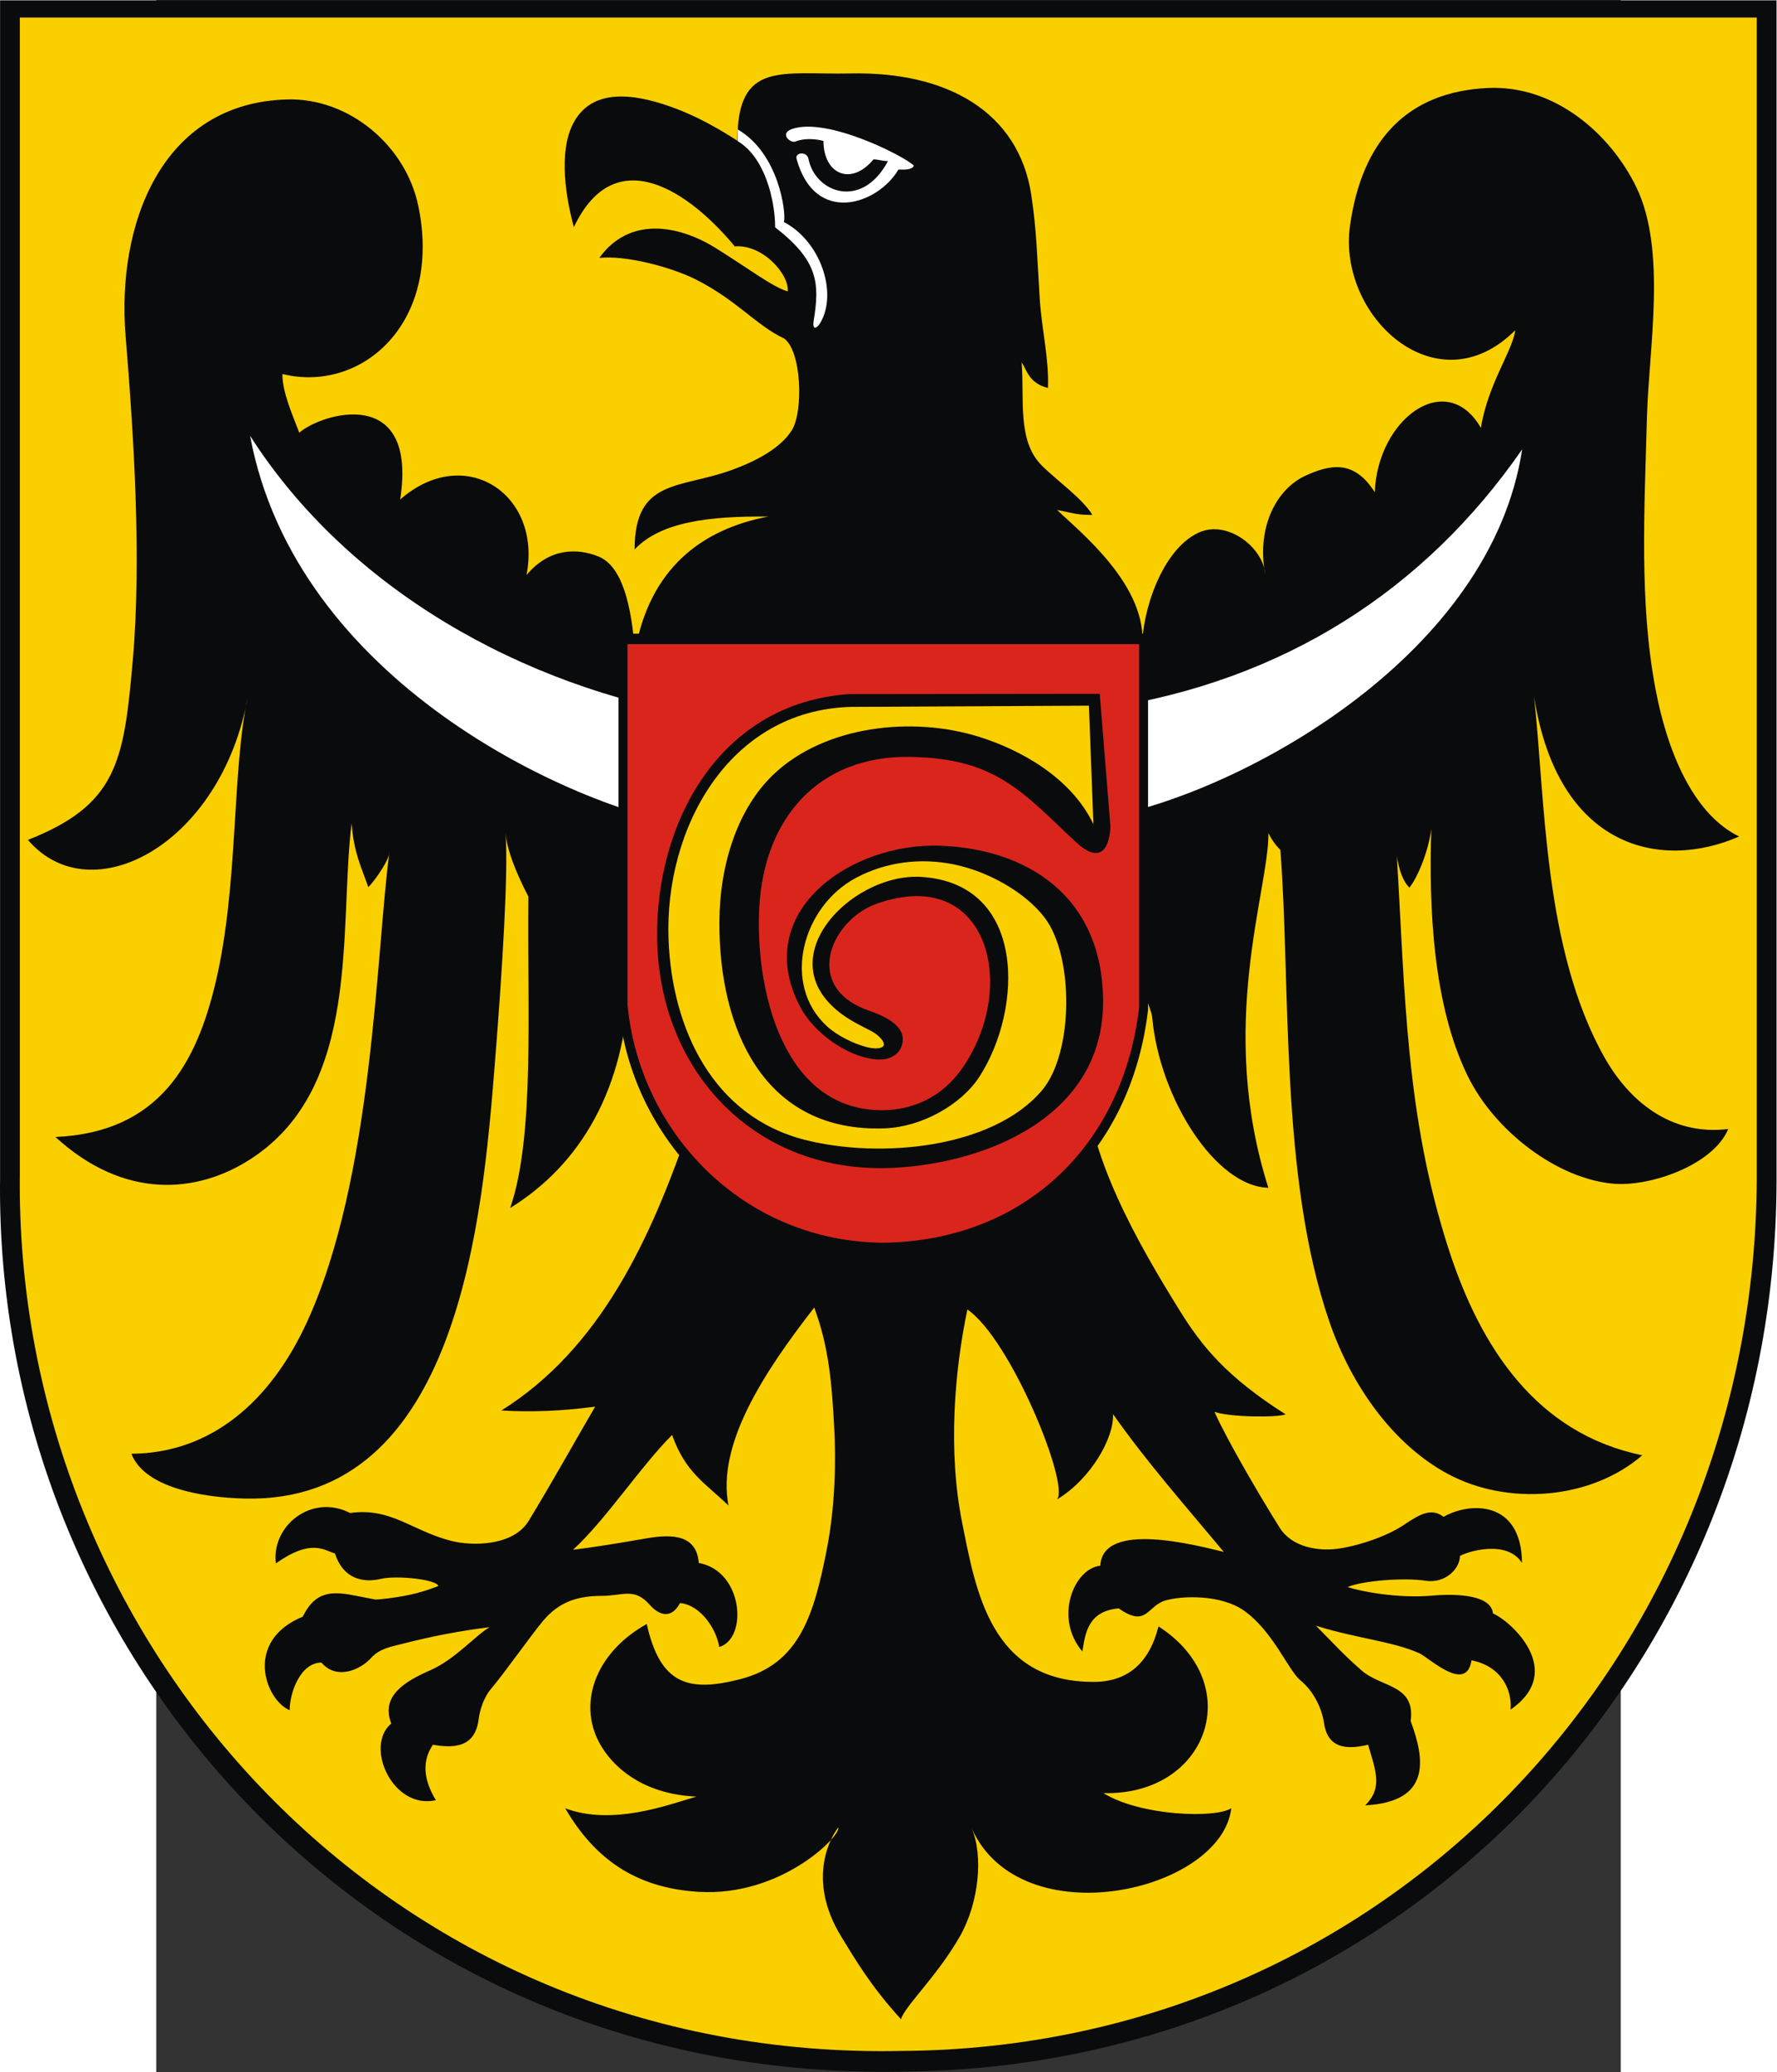 <?xml version="1.0" encoding="UTF-8" standalone="no"?>
<!-- Creator: CorelDRAW -->
<svg
   xmlns:dc="http://purl.org/dc/elements/1.1/"
   xmlns:cc="http://web.resource.org/cc/"
   xmlns:rdf="http://www.w3.org/1999/02/22-rdf-syntax-ns#"
   xmlns:svg="http://www.w3.org/2000/svg"
   xmlns="http://www.w3.org/2000/svg"
   xmlns:sodipodi="http://sodipodi.sourceforge.net/DTD/sodipodi-0.dtd"
   xmlns:inkscape="http://www.inkscape.org/namespaces/inkscape"
   xml:space="preserve"
   width="744.126"
   height="867.346"
   style="shape-rendering:geometricPrecision; text-rendering:geometricPrecision; image-rendering:optimizeQuality; fill-rule:evenodd; clip-rule:evenodd"
   viewBox="0 0 210 297"
   id="svg2"
   sodipodi:version="0.32"
   inkscape:version="0.45.1"
   sodipodi:docname="POL powiat głogowski COA NOWY.svg"
   inkscape:output_extension="org.inkscape.output.svg.inkscape"
   sodipodi:docbase="C:\Users\Mistrz\Desktop"
   version="1.0"><rect x="0" y="0" width="210" height="297" fill="#333333" stroke="none"/><sodipodi:namedview
   inkscape:window-height="480"
   inkscape:window-width="640"
   inkscape:pageshadow="2"
   inkscape:pageopacity="0.0"
   guidetolerance="10.0"
   gridtolerance="10.0"
   objecttolerance="10.0"
   borderopacity="1.0"
   bordercolor="#666666"
   pagecolor="#ffffff"
   id="base" />
 <defs
   id="defs4">
  <style
   type="text/css"
   id="style6">
   
    .fil0 {fill:#0A0B0C}
    .fil3 {fill:#DA251D}
    .fil2 {fill:white}
    .fil1 {fill:#FACF00}
   
  </style>
 </defs>
 <g
   id="Warstwa_x0020_1"
   transform="matrix(1.213,0,0,1.213,-22.393,-31.638)">
  <path
   class="fil0"
   d="M 0,26.121 L 210,26.121 L 210,165.729 C 209.873,223.434 165.148,270.516 106.655,270.88 C 44.85,272.195 -0.735,222.226 0,165.222 L 0,26.121 L 0,26.121 z "
   id="path10"
   style="fill:#0a0b0c" />
  <path
   class="fil1"
   d="M 2.337,28.156 L 207.663,28.156 L 207.663,165.213 C 207.54,221.863 163.81,268.085 106.618,268.443 C 46.189,269.733 1.619,220.678 2.337,164.716 L 2.337,28.157 L 2.337,28.156 z "
   id="path12"
   style="fill:#facf00" />
  <path
   class="fil0"
   d="M 87.169,42.719 C 84.729,41.146 82.307,39.827 79.886,38.915 C 75.997,37.449 70.281,36.036 67.826,40.526 C 65.888,44.068 66.974,49.803 67.829,52.92 C 72.746,42.556 81.599,48.842 86.847,55.197 C 90.173,54.938 93.282,58.497 93.117,60.513 C 91.458,60.094 88.176,57.611 84.566,55.376 C 80.037,52.572 74.32,51.706 70.838,56.561 C 73.897,56.222 79.274,57.621 82.184,59.077 C 87.063,61.517 89.452,64.592 92.665,66.07 C 94.752,67.505 95,74.772 93.558,76.984 C 92.188,79.084 89.413,80.556 86.479,81.626 C 80.375,83.852 75.011,82.608 75.011,91.007 C 78.087,87.76 83.794,87.054 90.79,87.125 C 82.855,88.647 76.766,93.324 75.055,103.079 C 74.645,97.849 73.637,93.007 70.719,91.836 C 68.216,90.831 64.918,90.824 62.232,94.036 C 64.091,84.485 54.958,78.412 47.296,85.109 C 49.408,71.447 37.977,74.924 35.37,77.215 C 34.587,75.128 33.373,72.5 33.373,70.283 C 42.772,72.583 52.301,64.219 49.444,50.433 C 47.962,43.282 41.257,37.634 33.942,37.833 C 18.946,38.24 13.779,52.787 14.834,65.728 C 15.779,77.311 16.756,91.962 15.679,104.207 C 14.634,116.089 13.843,121.186 3.291,125.332 C 10.743,134.058 26.156,125.894 29.291,108.41 C 27.374,117.124 28.212,130.678 25.476,142.19 C 23.237,151.61 18.91,159.905 6.541,160.44 C 14.64,167.855 23.267,167.183 29.666,163.019 C 42.763,154.498 40.028,135.941 41.552,123.378 C 41.831,126.811 42.593,128.286 43.535,130.919 C 44.487,129.924 46.097,127.53 46.035,126.694 C 44.441,138.524 44.134,165.324 36.231,182.416 C 31.979,191.613 25.02,197.812 15.523,197.874 C 17.051,201.847 23.782,203.05 28.943,203.169 C 54.247,203.75 57.025,169.991 58.484,151.81 C 59.373,140.732 60.096,129.032 59.754,124.58 C 59.972,127.047 61.664,130.539 62.454,132.029 C 62.302,145.257 63.235,160.332 60.302,168.834 C 68.695,163.644 73.884,154.707 74.359,142.127 L 81.635,158.701 C 76.897,172.775 70.826,185.516 59.259,192.762 C 62.832,192.975 66.527,192.823 70.343,192.306 C 67.731,196.799 65.189,201.368 62.486,205.806 C 60.67,208.79 55.826,208.811 53.314,208.166 C 48.642,206.967 46.211,204.19 41.376,204.876 C 36.863,202.543 32.045,206.37 32.601,210.829 C 36.89,207.817 38.325,209.331 39.581,209.647 C 40.549,212.649 42.87,213.166 45.035,212.657 C 46.924,212.213 51.69,212.744 51.8,213.506 C 51.761,213.527 50.257,214.138 48.5,214.523 C 47.564,214.728 46.563,214.877 45.784,214.973 C 45.005,215.068 44.448,215.111 44.401,215.103 C 43.616,214.971 42.875,214.811 42.176,214.673 C 39.432,214.134 37.331,213.94 35.782,217.123 C 28.759,220.018 31.374,226.994 34.235,228.178 C 34.235,226.091 35.513,222.551 37.99,222.551 C 39.747,224.622 42.526,223.481 43.902,221.963 C 44.901,220.862 46.38,220.637 47.456,220.359 C 50.937,219.463 54.256,218.82 57.863,218.366 C 56.13,219.399 53.8,222.165 50.855,223.457 C 47.8,224.798 44.976,226.521 46.245,229.75 C 43.031,232.432 46.411,239.968 51.519,238.813 C 50.004,236.325 49.887,234.14 51.168,232.26 C 55.07,232.98 56.295,231.507 56.588,229.162 C 56.718,228.12 57.206,226.637 58.007,225.693 C 59.635,223.776 62.812,219.251 64.195,217.612 C 66.083,215.375 68.248,214.669 71.132,214.669 C 73.627,214.669 74.963,213.632 76.813,215.741 C 77.696,216.747 79.235,217.649 80.378,215.517 C 82.831,215.745 84.69,218.619 85.013,220.707 C 88.41,219.735 87.888,211.73 82.594,210.777 C 82.344,207.472 79.538,207.319 76.328,207.883 C 73.318,208.413 69.965,208.956 67.728,209.219 C 71.578,205.719 75.841,199.197 79.445,195.657 C 81.01,200.066 83.24,201.252 86.109,203.99 C 84.703,196.789 90.248,188.307 96.241,180.596 C 98.038,185.375 98.337,189.973 98.598,194.644 C 98.822,198.649 98.738,204.042 97.725,209.188 C 96.204,216.912 94.514,222.708 87.502,224.508 C 81.434,226.067 78.05,225.205 76.446,217.992 C 70.282,221.406 68.072,227.67 71.163,232.587 C 72.993,235.499 76.601,238.133 82.314,238.389 C 78.953,239.37 72.37,241.865 66.808,239.769 C 70.169,245.535 74.909,249.184 82.596,249.644 C 92.388,250.23 99.442,242.977 99.081,242.041 C 98.372,242.92 95.181,247.999 99.436,254.931 C 101.009,257.493 102.877,260.736 106.503,264.698 C 106.86,263.258 110.835,259.537 113.479,254.871 C 115.729,250.9 116.25,245.326 114.848,242.116 C 120.617,255.074 144.388,249.655 145.546,239.758 C 143.715,240.982 134.81,240.692 130.431,237.976 C 142.819,238.287 147.444,225.052 136.94,218.275 C 135.837,222.655 133.248,224.804 129.357,224.831 C 117.094,224.915 115.348,214.071 113.726,205.999 C 112.028,197.549 112.825,188.047 114.349,180.828 C 119.504,184.365 126.489,201.625 124.933,203.279 C 128.97,200.847 131.714,195.95 131.561,193.184 C 135.558,198.88 140.253,204.183 144.656,209.473 C 141.348,208.676 130.328,205.76 130.062,211.103 C 126.933,211.424 124.553,217.275 127.944,221.242 C 128.282,219.116 128.576,216.475 132.235,216.145 C 135.558,218.493 135.586,215.838 137.766,215.21 C 139.813,214.621 144.398,214.503 147.109,216.458 C 150.524,218.921 152.28,223.475 153.719,224.653 C 155.318,225.963 156.259,228.019 156.494,229.643 C 156.852,232.122 158.368,233.072 161.716,232.26 C 162.629,235.39 163.466,237.335 161.38,239.421 C 169.199,239.008 168.436,233.984 166.748,229.467 C 167.341,225.122 163.293,225.536 160.934,223.469 C 158.62,221.44 157.642,220.285 155.555,218.199 C 160.435,219.717 164.611,220.037 167.746,221.437 C 168.938,221.969 173.331,226.245 173.941,222.285 C 177.515,222.989 178.757,225.829 178.56,228.109 C 185.159,223.548 178.574,217.634 176.475,216.743 C 176.298,214.699 172.681,214.34 169.257,214.64 C 165.26,214.991 160.876,214.149 159.291,213.627 C 161.076,212.859 166.009,212.493 168.524,212.879 C 170.827,213.233 172.571,211.469 172.571,209.962 C 173.192,209.531 178.083,207.891 179.914,210.785 C 179.841,203.296 173.696,203.569 170.636,205.329 C 169.252,204.253 167.915,204.947 165.99,206.251 C 163.961,207.627 160.508,208.799 157.994,209.113 C 155.842,209.382 152.735,208.949 151.267,206.616 C 149.121,203.205 145.054,196.297 143.559,192.927 C 145.456,193.582 151.127,193.596 151.968,193.216 C 144.975,188.784 142.059,185.162 139.454,180.966 C 134.666,173.254 128.31,162.332 128.31,153.123 L 135.007,142.065 C 134.93,143.194 136.093,145.192 136.201,146.366 C 137.08,155.924 143.716,166.31 149.926,166.441 C 143.834,147.273 149.975,131.399 149.936,124.528 C 150.304,125.29 150.773,125.951 151.344,126.511 C 152.589,142.42 151.242,165.203 157.154,182.308 C 159.779,189.904 164.72,196.821 171.188,200.28 C 178.211,204.036 188.024,203.328 194.131,198.052 C 181.624,195.491 174.995,185.288 171.256,173.752 C 166.123,157.914 166.09,143.306 165.118,127.288 C 165.389,128.887 165.82,130.22 166.601,130.97 C 167.514,129.875 168.843,126.775 169.188,124.028 C 168.889,133.327 169.374,144.788 173.481,153.212 C 176.681,159.775 184.156,165.458 190.835,165.972 C 195.069,166.297 202.484,163.791 204.292,159.497 C 197.422,160.345 192.494,156.077 189.647,151.014 C 182.447,138.213 182.662,120.574 181.341,108.434 C 184.167,126.402 196.333,128.988 205.585,124.93 C 200.595,122.527 197.273,115.871 195.679,107.43 C 193.772,97.335 194.377,86.382 194.683,75.329 C 194.908,67.209 197.035,55.687 193.441,48.237 C 190.37,41.874 183.748,36.101 175.844,36.481 C 166.383,36.937 161.007,42.612 159.581,52.74 C 158.071,63.465 169.863,74.355 179.106,65.111 C 178.859,67.43 175.867,71.478 175.052,76.646 C 170.96,69.567 162.806,75.617 162.51,84.256 C 160.046,80.355 157.225,80.983 154.351,82.277 C 151.028,83.774 148.499,88.159 149.541,93.941 C 149.375,90.847 145.087,87.41 141.634,89.046 C 137.312,91.093 134.995,98.339 134.995,102.643 C 135.825,95.293 127.378,88.73 124.954,86.343 C 126.91,86.734 127.301,86.935 129.127,86.935 C 127.962,84.992 124.869,82.832 123.108,81.058 C 120.199,78.128 121.111,73.13 120.758,68.893 C 121.367,69.792 121.633,71.39 123.875,71.927 C 124.014,68.504 123.126,64.946 122.905,61.446 C 122.62,56.953 122.536,53.204 121.896,49.072 C 120.383,39.304 111.961,34.517 100.534,34.763 C 92.394,34.939 87.119,33.187 87.169,42.719 L 87.169,42.719 z "
   id="path14"
   style="fill:#0a0b0c" />
  <path
   class="fil2"
   d="M 29.556,77.585 C 41.132,95.691 61.742,107.253 83.13,110.796 C 96.641,113.034 117.004,111.884 130.705,109.762 C 151.768,106.501 168.382,95.847 179.929,79.183 C 176.258,103.309 147.791,118.989 131.976,122.413 C 115.34,126.015 97.123,126.325 81.608,123.727 C 67.499,121.365 34.958,106.608 29.556,77.585 L 29.556,77.585 z "
   id="path16"
   style="fill:#ffffff" />
  <path
   class="fil0"
   d="M 73.108,100.966 L 135.705,100.966 L 135.705,145.428 C 133.72,162.249 121.731,173.841 104.597,174.177 C 87.264,174.146 74.508,160.605 73.108,144.956 L 73.108,100.966 L 73.108,100.966 z "
   id="path18"
   style="fill:#0a0b0c" />
  <path
   class="fil3"
   d="M 74.166,102.203 L 134.646,102.203 L 134.646,145.162 C 132.728,161.414 121.146,172.613 104.59,172.938 C 87.844,172.908 75.519,159.825 74.166,144.705 L 74.166,102.203 L 74.166,102.203 z "
   id="path20"
   style="fill:#da251d" />
  <path
   class="fil2"
   d="M 93.577,41.341 C 97.707,39.853 106.897,44.525 108.029,45.661 C 107.755,46.209 106.842,46.118 106.203,46.118 C 103.681,50.349 96.284,52.701 94.152,44.84 C 93.95,44.096 95.374,43.927 95.557,44.847 C 96.357,48.861 101.874,50.925 104.961,45.117 C 104.23,45.117 103.886,44.919 103.247,44.919 C 100.6,48.115 97.335,46.666 97.335,42.74 C 96.522,42.5 95.069,42.375 94.042,42.802 C 93.427,43.059 92.102,41.872 93.577,41.341 z "
   id="path22"
   style="fill:#ffffff" />
  <path
   class="fil0"
   d="M 131.266,123.841 L 129.994,108.071 L 100.308,108.106 C 84.968,109.21 77.464,123.366 77.674,137.039 C 77.915,152.746 89.348,164.963 105.769,164.08 C 116.821,163.486 130.527,157.887 130.392,144.262 C 130.269,131.872 121.307,126.423 111.225,126.023 C 100.489,125.598 88.699,133.889 94.578,145.057 C 96.195,148.129 100.152,151.019 103.642,151.28 C 105.566,151.425 106.7,150.294 106.712,148.918 C 106.722,147.863 105.967,146.628 102.694,145.503 C 99.375,144.362 98.045,142.28 98.031,140.109 C 98.012,137.134 100.463,133.991 103.648,132.869 C 116.931,128.189 120.536,142.98 113.529,152.608 C 111.218,155.784 107.817,157.244 104.398,157.276 C 92.332,157.388 89.247,142.594 89.747,133.345 C 90.322,122.716 96.781,115.375 107.537,115.525 C 117.899,115.669 120.999,119.874 127.266,125.673 C 129.337,127.59 131.01,127.41 131.266,123.841 L 131.266,123.841 z "
   id="path24"
   style="fill:#0a0b0c" />
  <path
   class="fil1"
   d="M 129.247,123.474 L 128.714,109.472 L 100.593,109.617 C 86.103,109.999 78.516,124.045 79.022,137.122 C 79.425,147.564 84.196,158.032 95.21,160.797 C 104.112,163.032 117.337,161.78 123.154,154.948 C 126.911,150.536 126.959,139.1 123.498,134.546 C 121.212,131.539 116.876,129.093 112.827,128.248 C 108.861,127.42 104.736,127.911 101.144,129.837 C 94.844,133.217 92.342,142.353 97.715,147.327 C 98.967,148.487 100.867,149.39 102.35,149.793 C 104.033,150.249 105.386,149.843 103.705,148.398 C 103.097,147.876 101.827,147.416 100.405,146.532 C 90.008,140.07 100.402,129.161 108.925,129.708 C 121.332,130.504 120.961,145.273 115.777,153.305 C 113.614,156.657 108.922,159.246 104.636,159.417 C 90.229,159.993 84.99,147.61 85.031,135.078 C 85.053,128.257 87.18,121.606 91.473,117.555 C 97.579,111.793 107.902,110.711 115.701,113.144 C 120.59,114.67 126.571,117.919 129.247,123.474 L 129.247,123.474 z "
   id="path26"
   style="fill:#facf00" />
  <path
   class="fil2"
   d="M 87.203,41.381 L 87.198,42.765 C 90.379,44.641 91.606,49.632 91.624,52.949 C 96.747,56.916 96.891,59.569 96.178,63.985 C 95.99,65.149 96.566,64.919 96.977,64.211 C 99.042,60.649 96.975,54.575 92.662,52.324 C 92.948,51.206 92.058,44.199 87.203,41.381 L 87.203,41.381 z "
   id="path28"
   style="fill:#ffffff" />
 </g>
</svg>